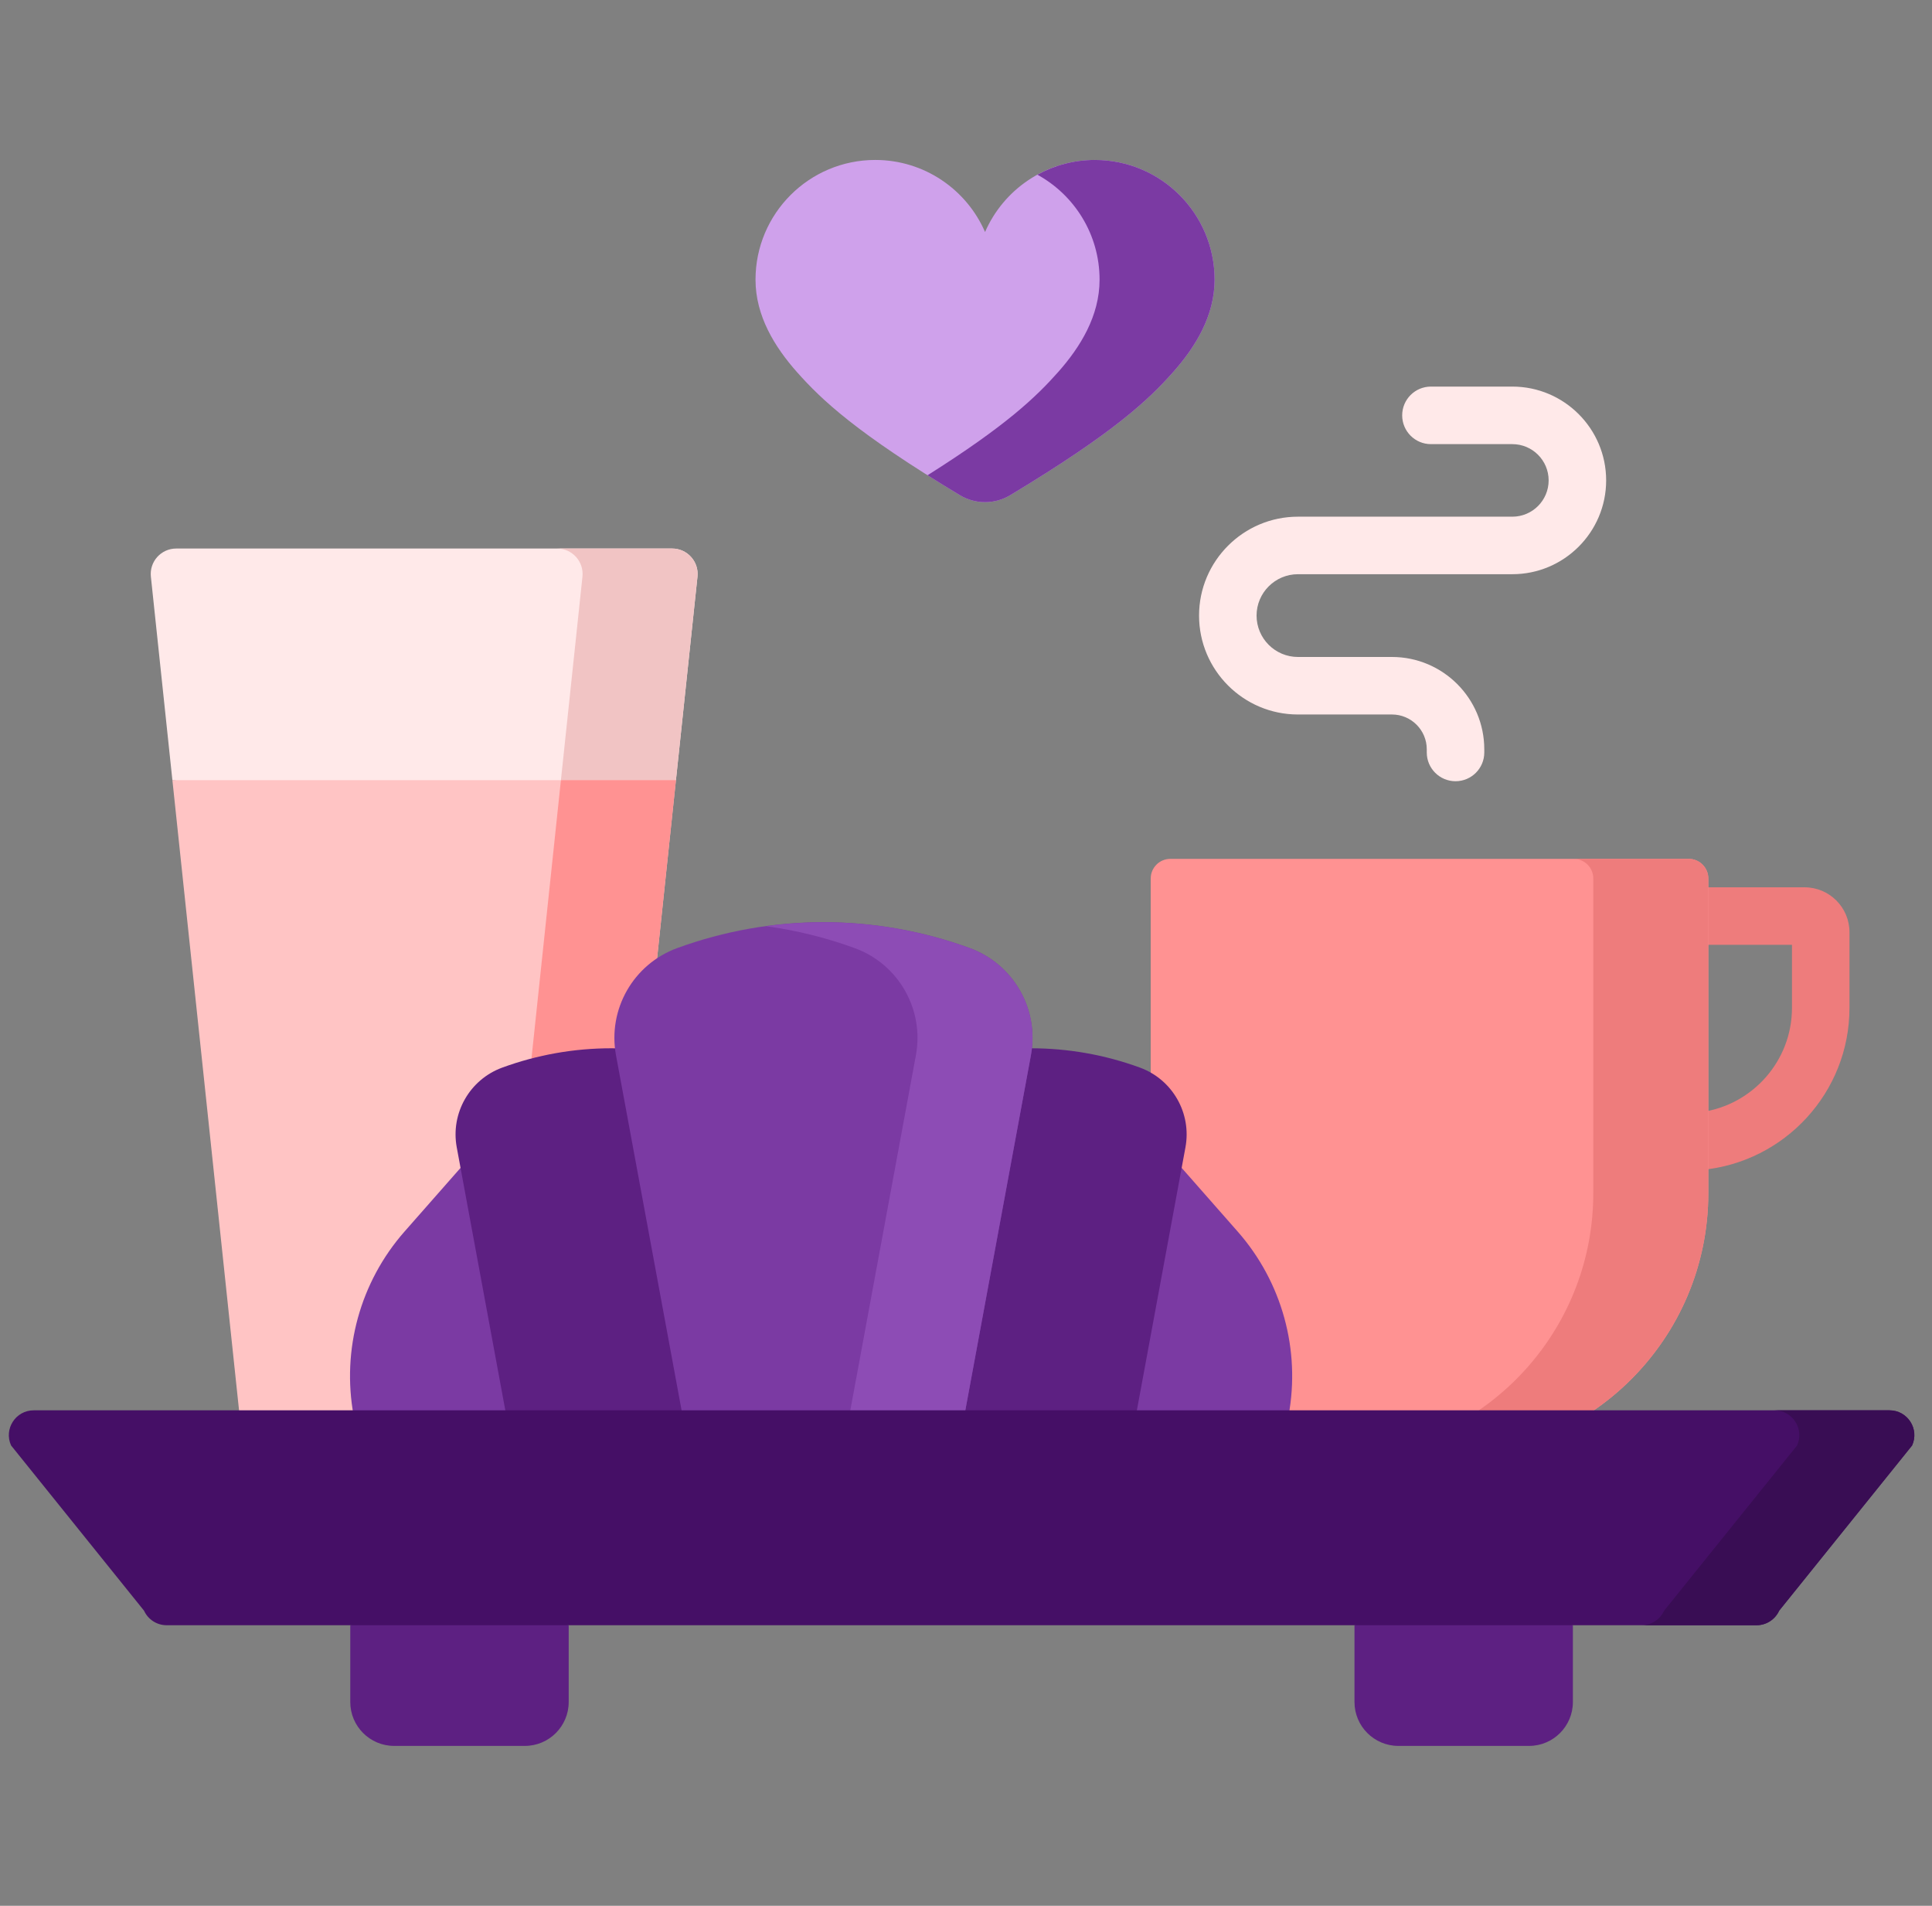 <svg width="73" height="72" viewBox="0 0 73 72" fill="none" xmlns="http://www.w3.org/2000/svg">
<rect x="0" y="0" width="73" height="72" fill="#808080" stroke="none"/>
<g clip-path="url(#clip0_3_12331)">
<path d="M68.186 33.522H64.294V35.694H67.709V38.077C67.709 40.079 66.221 41.739 64.294 42.013V44.199C67.422 43.914 69.882 41.278 69.882 38.077V35.217C69.882 34.282 69.121 33.522 68.186 33.522Z" fill="#EE7C7C"/>
<path d="M15.112 30.369L25.54 29.475L26.354 21.786C26.414 21.218 25.968 20.723 25.397 20.723H6.658C6.086 20.723 5.641 21.218 5.701 21.786L6.514 29.475L15.112 30.369Z" fill="#FFE9E9"/>
<path d="M22.008 21.786L21.194 29.475L23.433 30.369L25.54 29.475L26.354 21.786C26.414 21.218 25.968 20.723 25.397 20.723H21.051C21.622 20.723 22.068 21.218 22.008 21.786Z" fill="#F1C4C4"/>
<path d="M54.606 55.02H53.422C47.931 55.02 43.48 50.569 43.48 45.078V33.188C43.48 32.779 43.812 32.447 44.221 32.447H63.807C64.216 32.447 64.548 32.779 64.548 33.188V45.078C64.548 50.569 60.096 55.02 54.606 55.02Z" fill="#FF9292"/>
<path d="M63.807 32.447H59.461C59.87 32.447 60.202 32.779 60.202 33.188V45.078C60.202 50.03 56.58 54.136 51.841 54.893C52.356 54.975 52.884 55.02 53.422 55.02H54.606C60.096 55.02 64.548 50.569 64.548 45.078V33.188C64.548 32.779 64.216 32.447 63.807 32.447Z" fill="#EE7C7C"/>
<path d="M41.37 6.043C39.511 6.043 37.916 7.164 37.22 8.765C36.524 7.164 34.929 6.043 33.071 6.043C30.573 6.043 28.547 8.068 28.547 10.566C28.547 11.934 29.271 13.107 30.112 14.056C31.045 15.107 32.355 16.351 36.27 18.708C36.854 19.059 37.586 19.059 38.17 18.708C42.085 16.351 43.395 15.107 44.328 14.056C45.169 13.107 45.893 11.934 45.893 10.566C45.893 8.068 43.868 6.043 41.37 6.043Z" fill="#CFA1EB"/>
<path d="M41.369 6.043C40.582 6.043 39.843 6.246 39.198 6.6C40.598 7.369 41.547 8.857 41.547 10.566C41.547 11.934 40.823 13.107 39.982 14.056C39.154 14.989 38.027 16.075 35.047 17.955C35.424 18.193 35.83 18.443 36.27 18.708C36.854 19.059 37.586 19.059 38.17 18.708C42.085 16.351 43.395 15.107 44.328 14.056C45.169 13.107 45.893 11.934 45.893 10.566C45.893 8.068 43.868 6.043 41.369 6.043Z" fill="#7B3AA3"/>
<path d="M6.514 29.475L9.063 53.57L16.027 56.382L23 53.484L25.54 29.475H6.514Z" fill="#FFC4C4"/>
<path d="M21.194 29.475L18.654 53.484H23L25.54 29.475H21.194Z" fill="#FF9292"/>
<path d="M20.197 53.484H13.363C12.903 50.994 13.611 48.431 15.283 46.529L17.402 44.121L19.46 46.097L20.197 53.484Z" fill="#7B3AA3"/>
<path d="M27.058 53.485H19.131L17.258 43.345C17.02 42.056 17.747 40.783 18.978 40.333C21.636 39.36 24.553 39.36 27.212 40.333C28.443 40.783 29.169 42.056 28.931 43.345L27.058 53.485Z" fill="#5D2082"/>
<path d="M41.853 53.484H48.687C49.147 50.994 48.439 48.431 46.767 46.529L44.648 44.121L42.59 46.097L41.853 53.484Z" fill="#7B3AA3"/>
<path d="M34.992 53.485H42.919L44.792 43.345C45.03 42.056 44.303 40.783 43.072 40.333C40.414 39.36 37.497 39.36 34.839 40.333C33.607 40.783 32.881 42.056 33.119 43.345L34.992 53.485Z" fill="#5D2082"/>
<path d="M23.275 39.865C22.955 38.134 23.931 36.424 25.585 35.819C29.155 34.513 33.073 34.513 36.643 35.819C38.297 36.424 39.273 38.134 38.953 39.865L36.437 53.484H25.791L23.275 39.865Z" fill="#7B3AA3"/>
<path d="M36.643 35.82C34.166 34.914 31.521 34.638 28.941 34.989C30.079 35.145 31.204 35.42 32.297 35.82C33.951 36.425 34.927 38.135 34.607 39.866L32.091 53.485H36.437L38.953 39.866C39.273 38.135 38.297 36.425 36.643 35.82Z" fill="#8D4CB5"/>
<path d="M19.83 65.959H14.893C13.977 65.959 13.235 65.216 13.235 64.301V61.4L17.213 59.951L21.488 61.4V64.301C21.488 65.216 20.745 65.959 19.83 65.959Z" fill="#5D2082"/>
<path d="M57.774 65.959H52.837C51.922 65.959 51.179 65.216 51.179 64.301V61.4L55.305 59.951L59.431 61.4V64.301C59.431 65.216 58.689 65.959 57.774 65.959Z" fill="#5D2082"/>
<path d="M66.371 61.4H6.296C5.928 61.4 5.595 61.185 5.442 60.85L0.419 54.609C0.136 53.987 0.59 53.281 1.273 53.281H71.394C72.077 53.281 72.531 53.987 72.248 54.609L67.225 60.85C67.072 61.185 66.738 61.4 66.371 61.4Z" fill="#450F66"/>
<path d="M71.394 53.281H67.048C67.731 53.281 68.185 53.987 67.902 54.609L62.879 60.85C62.726 61.185 62.392 61.4 62.025 61.4H66.371C66.739 61.4 67.072 61.185 67.225 60.85L72.248 54.609C72.531 53.987 72.077 53.281 71.394 53.281Z" fill="#390D54"/>
<path d="M57.144 14.605H54.067C53.467 14.605 52.981 15.092 52.981 15.692C52.981 16.292 53.467 16.779 54.067 16.779H57.144C57.9 16.779 58.515 17.393 58.515 18.149C58.515 18.905 57.9 19.52 57.144 19.52H55.144H49.043C46.982 19.52 45.306 21.196 45.306 23.256C45.306 25.317 46.982 26.993 49.043 26.993H52.596C53.32 26.993 53.91 27.583 53.91 28.308V28.428C53.91 29.028 54.397 29.514 54.997 29.514C55.597 29.514 56.083 29.028 56.083 28.428V28.308C56.083 26.384 54.519 24.82 52.596 24.82H49.043C48.181 24.82 47.479 24.119 47.479 23.256C47.479 22.394 48.181 21.693 49.043 21.693H57.144C59.098 21.693 60.688 20.103 60.688 18.149C60.688 16.195 59.098 14.605 57.144 14.605Z" fill="#FFE9E9"/>
</g>
<defs>
<clipPath id="clip0_3_12331">
<rect width="72" height="72" fill="white" transform="translate(0.333)"/>
</clipPath>
</defs>
</svg>
